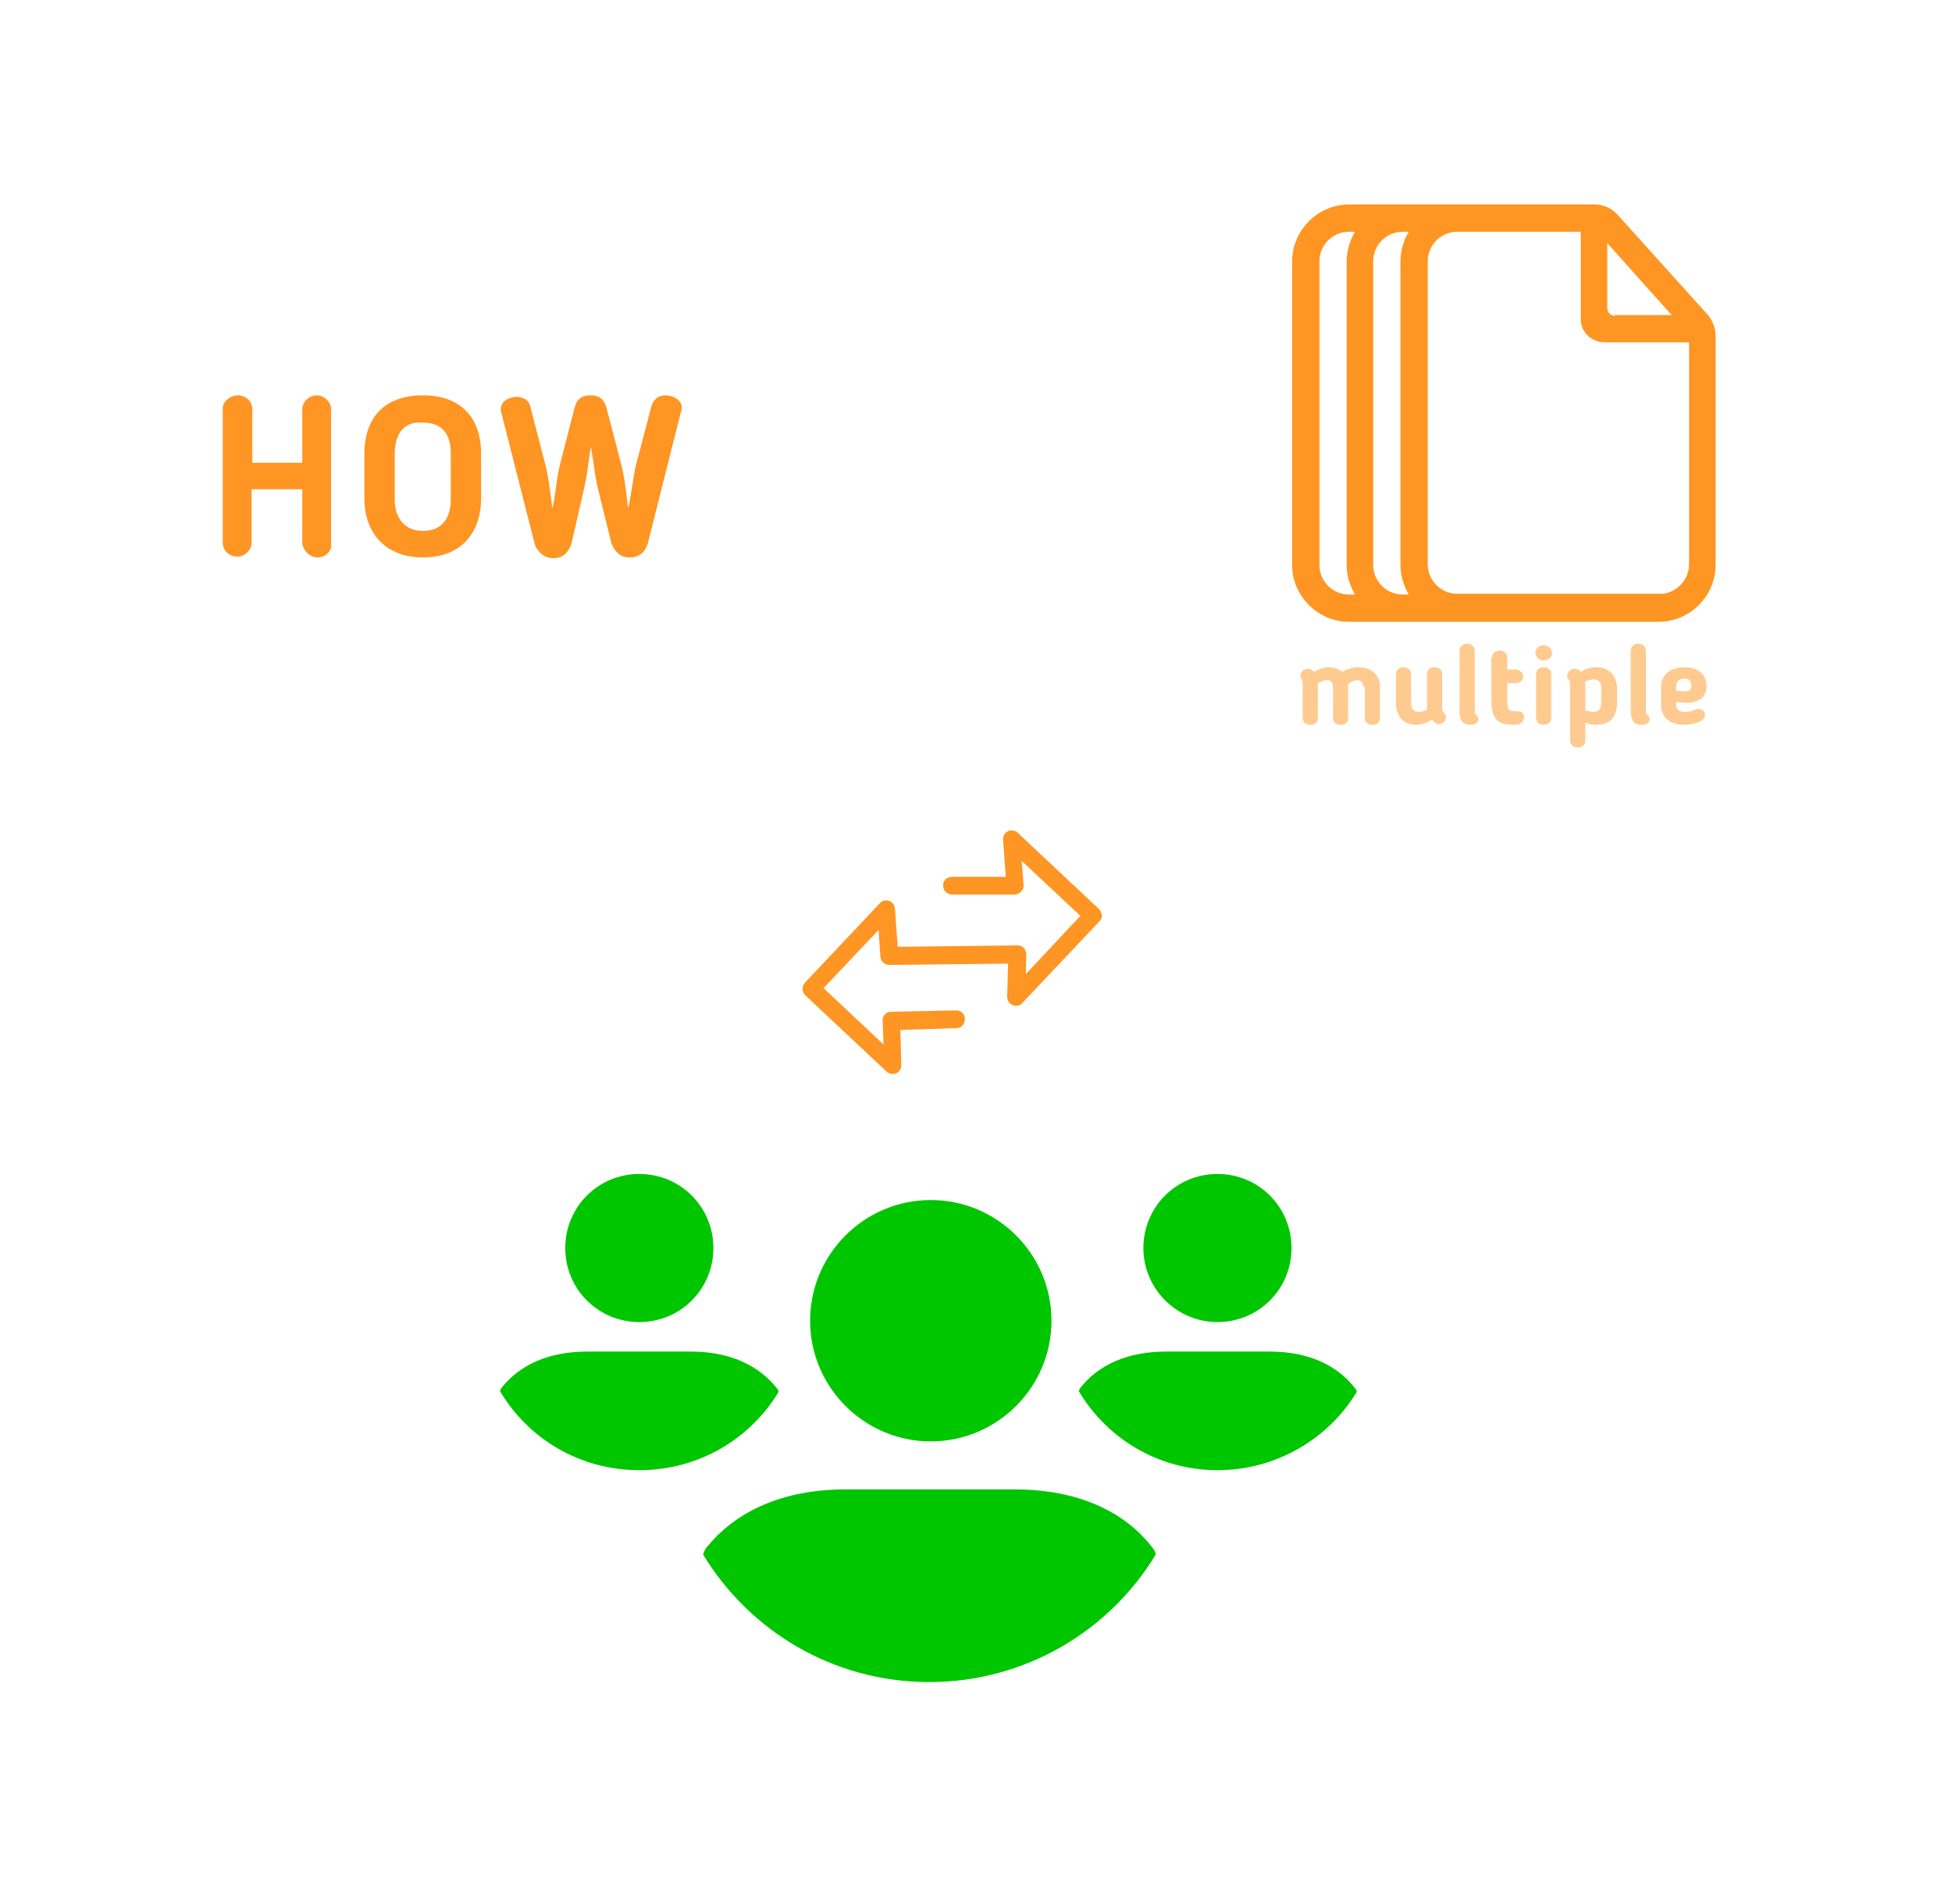 ﻿<?xml version="1.0" encoding="utf-8"?>
<!DOCTYPE svg PUBLIC "-//W3C//DTD SVG 1.1//EN" "http://www.w3.org/Graphics/SVG/1.1/DTD/svg11.dtd">
<svg width="1025" height="1000" xmlns="http://www.w3.org/2000/svg" xmlns:xlink="http://www.w3.org/1999/xlink" xmlns:xml="http://www.w3.org/XML/1998/namespace" version="1.1">
  <svg x="0" y="0" width="475" height="500" viewBox="0, 0, 68, 125.7" xml:space="preserve" id="Layer_1" enable-background="new 0 0 68 125.7" xmlns="http://www.w3.org/2000/svg" xmlns:xlink="http://www.w3.org/1999/xlink" xmlns:xml="http://www.w3.org/XML/1998/namespace" version="1.1">
    <g>
      <path d="M16.2 73.6 C16.7 73.6 17.3 73.4 17.6 73 C17.9 72.7 18.1 72.2 18 71.8 L18 54 C18 53.1 17.1 52.2 16.1 52.2 C15.1 52.2 14.2 53.1 14.2 54 L14.2 61.1 L7.6 61.1 L7.6 54 C7.6 53 6.7 52.2 5.7 52.2 C4.7 52.2 3.7 53 3.7 53.9 L3.7 71.7 C3.7 72.7 4.6 73.5 5.6 73.5 C6.6 73.5 7.5 72.6 7.5 71.7 L7.5 64.6 L14.2 64.6 L14.2 71.7 C14.3 72.7 15.2 73.6 16.2 73.6 z" style="fill:#FF9522;" />
      <path d="M30.1 52.2 C25.2 52.2 22.4 55 22.4 59.9 L22.4 65.8 C22.4 70.6 25.4 73.6 30.1 73.6 C35.8 73.6 37.8 69.6 37.8 65.9 L37.8 59.9 C37.8 55 35 52.2 30.1 52.2 z M33.8 65.9 C33.8 68.6 32.5 70.1 30.1 70.1 C27.8 70.1 26.4 68.5 26.4 65.9 L26.4 59.9 C26.4 58.4 26.8 57.3 27.5 56.6 C28.1 56 29 55.7 30.1 55.8 C32.6 55.8 33.8 57.2 33.8 59.9 L33.8 65.9 z" style="fill:#FF9522;" />
      <path d="M64.2 54.3 C64.3 54.1 64.3 54 64.3 53.9 C64.3 52.7 63 52.2 62.1 52.2 C61.2 52.2 60.5 52.8 60.3 53.6 L58.3 61.2 C58 62.3 57.9 63.4 57.7 64.5 C57.6 65.1 57.5 65.7 57.4 66.3 L57.2 67.1 L57.1 66.3 C56.9 64.4 56.7 62.9 56.3 61.3 L54.5 54.4 C54.2 53 53.7 52.2 52.3 52.2 C50.7 52.2 50.3 53 50 54.4 L48.2 61.4 C48 62.3 47.8 63.3 47.7 64.3 C47.6 65 47.5 65.7 47.4 66.3 L47.2 67.1 L47.1 66.3 C46.9 64.7 46.7 63 46.3 61.4 L44.3 53.7 C44.1 52.7 43.2 52.4 42.5 52.4 C41.5 52.4 40.4 53 40.4 54 C40.4 54 40.4 54.3 40.5 54.6 L44.9 71.9 C45.1 72.6 46 73.7 47.3 73.7 C48.8 73.7 49.3 72.8 49.7 71.9 L51.4 64.5 C51.6 63.5 51.8 62.6 51.9 61.6 C52 60.9 52.1 60.3 52.2 59.6 L52.3 59 L52.4 59.6 C52.5 60.2 52.6 60.9 52.7 61.5 C52.8 62.5 53 63.5 53.2 64.4 L55 71.7 C55.3 72.5 55.9 73.6 57.4 73.6 C58.6 73.6 59.4 73 59.8 71.8 L64.2 54.3 z" style="fill:#FF9522;" />
    </g>
  </svg>
  <svg x="550" y="0" width="475" height="500" viewBox="0, 0, 68, 125.7" xml:space="preserve" id="Layer_1#1" enable-background="new 0 0 68 125.7" xmlns="http://www.w3.org/2000/svg" xmlns:xlink="http://www.w3.org/1999/xlink" xmlns:xml="http://www.w3.org/XML/1998/namespace" version="1.1">
    <g id="Layer_1_00000017508270875717587870000016084312708746865847_" />
    <g id="sync_1_" />
    <g id="add_1_" />
    <g id="move_1_" />
    <g id="transfer_1_" />
    <g id="share_1_" />
    <g id="link_1_" />
    <g id="export_1_" />
    <g id="integrate_1_" />
    <g id="connect_1_" />
    <g id="copy_1_" />
    <g id="convert_1_" />
    <g id="push" />
    <g id="upload_1_" />
    <g id="download_1_" />
    <g id="migrate_1_" />
    <g id="import_export_1_" />
    <g id="create_shared_1_" />
    <g id="auto-sync_1_" />
    <g id="two-way_sync_1_" />
    <g id="one-way_two-way_sync_1_" />
    <g id="access_1_" />
    <g id="edit" />
    <g id="manage_1_" />
    <g id="update_1_" />
    <g id="open_1_" />
    <g id="display_1_" />
    <g id="use_1_" />
    <g id="get_1_" />
    <g>
      <g opacity="0.5">
        <path d="M16 90.7 C16 90.2 15.7 89.8 15.2 89.8 C14.8 89.8 14.4 90 14 90.3 C14 90.4 14 90.5 14 90.7 L14 94.8 C14 95.3 13.7 95.7 13 95.7 C12.3 95.7 12 95.3 12 94.8 L12 91 C12 90.3 11.9 89.8 11.2 89.8 C10.8 89.8 10.4 90 10 90.2 C10 90.2 10 90.3 10 90.4 L10 94.8 C10 95.3 9.7 95.7 9 95.7 C8.3 95.7 8 95.3 8 94.8 L8 90.4 C8 89.9 7.9 89.9 7.9 89.8 C7.7 89.5 7.7 89.4 7.7 89.2 C7.7 88.7 8.2 88.3 8.7 88.3 C9 88.3 9.3 88.5 9.5 88.7 C10.2 88.3 10.8 88.1 11.5 88.1 C12.1 88.1 12.7 88.3 13.2 88.7 C14 88.3 14.6 88.1 15.4 88.1 C17.1 88.1 18.2 89.2 18.2 90.7 L18.2 94.8 C18.2 95.3 17.9 95.7 17.2 95.7 C16.5 95.7 16.2 95.3 16.2 94.8 L16.2 90.7 z" style="fill:#FF9522;" />
        <path d="M23 95.7 C21.2 95.7 20.3 94.5 20.3 92.8 L20.3 89 C20.3 88.5 20.7 88.1 21.3 88.1 C21.9 88.1 22.3 88.5 22.3 89 L22.3 92.8 C22.3 93.5 22.6 94 23.3 94 C23.6 94 24 93.9 24.4 93.7 C24.4 93.6 24.4 93.5 24.4 93.4 L24.4 89 C24.4 88.5 24.7 88.1 25.4 88.1 C26.1 88.1 26.4 88.5 26.4 89 L26.4 93.7 C26.4 93.9 26.5 94 26.7 94.2 C26.8 94.3 26.9 94.5 26.9 94.7 C26.9 95.3 26.4 95.6 26 95.6 C25.6 95.6 25.3 95.4 25.1 95 C24.3 95.5 23.7 95.7 23 95.7 z" style="fill:#FF9522;" />
        <path d="M28.7 93.9 L28.7 85.9 C28.7 85.4 29.1 85 29.7 85 C30.3 85 30.7 85.4 30.7 85.9 L30.7 93.8 C30.7 94.1 30.7 94.2 30.9 94.4 C31 94.6 31.2 94.6 31.2 94.9 C31.2 95.4 30.8 95.7 30.1 95.7 C29.5 95.7 28.7 95.5 28.7 93.9 z" style="fill:#FF9522;" />
        <path d="M33 86.8 C33 86.3 33.4 85.9 34 85.9 C34.6 85.9 35 86.3 35 86.8 L35 88.4 L36.1 88.4 C36.6 88.4 37.1 88.8 37.1 89.3 C37.1 89.8 36.7 90.2 36.1 90.2 L35 90.2 L35 92.4 C35 93.5 35.1 93.9 35.8 93.9 C35.9 93.9 36 93.9 36 93.9 C36.9 93.9 37.2 94.1 37.2 94.7 C37.2 95.5 36.5 95.7 35.8 95.7 C33.5 95.7 32.9 94.6 32.9 92.6 L32.9 86.8 z" style="fill:#FF9522;" />
        <path d="M39.8 87.2 C39.2 87.2 38.7 86.7 38.7 86.2 C38.7 85.6 39.2 85.2 39.8 85.2 C40.4 85.2 40.9 85.7 40.9 86.2 C41 86.7 40.5 87.2 39.8 87.2 z M40.8 94.8 C40.8 95.3 40.4 95.7 39.8 95.7 C39.2 95.7 38.8 95.3 38.8 94.8 L38.8 89 C38.8 88.5 39.2 88.1 39.8 88.1 C40.4 88.1 40.8 88.5 40.8 89 L40.8 94.8 z" style="fill:#FF9522;" />
        <path d="M45.3 95.4 L45.3 97.8 C45.3 98.3 44.9 98.7 44.3 98.7 C43.7 98.7 43.3 98.3 43.3 97.8 L43.3 90.4 C43.3 90.1 43.3 89.9 43.1 89.7 C43 89.6 42.9 89.4 42.9 89.2 C42.9 88.7 43.4 88.3 43.9 88.3 C44.2 88.3 44.5 88.5 44.7 88.7 C45.4 88.3 46 88.1 46.8 88.1 C48.5 88.1 49.5 89.3 49.5 91 L49.5 92.7 C49.5 94.4 48.8 95.7 46.7 95.7 C46.1 95.7 45.8 95.6 45.3 95.4 z M45.3 93.8 C45.7 93.9 46.1 94 46.4 94 C47.1 94 47.4 93.6 47.4 92.6 L47.4 90.9 C47.4 90.1 47.1 89.7 46.4 89.7 C46.1 89.7 45.7 89.8 45.3 90 C45.3 90.1 45.3 90.2 45.3 90.3 L45.3 93.8 z" style="fill:#FF9522;" />
        <path d="M51.3 93.9 L51.3 85.9 C51.3 85.4 51.7 85 52.3 85 C52.9 85 53.3 85.4 53.3 85.9 L53.3 93.8 C53.3 94.1 53.3 94.2 53.5 94.4 C53.6 94.6 53.8 94.6 53.8 94.9 C53.8 95.4 53.4 95.7 52.7 95.7 C52.1 95.7 51.3 95.5 51.3 93.9 z" style="fill:#FF9522;" />
        <path d="M57.3 92.7 L57.3 93.2 C57.3 93.7 57.7 94 58.5 94 C59 94 59.3 93.9 59.8 93.7 C59.9 93.7 60 93.6 60.2 93.6 C60.9 93.6 61.1 94.1 61.1 94.4 C61.1 95.4 59.2 95.7 58.3 95.7 C56.4 95.7 55.3 94.6 55.3 93.1 L55.3 90.7 C55.3 89.2 56.4 88.1 58.4 88.1 C60.3 88.1 61.3 89.1 61.3 90.6 C61.3 92 60.4 92.8 58.5 92.8 C58.1 92.8 57.7 92.7 57.3 92.7 z M58.4 89.6 C57.7 89.6 57.3 90 57.3 90.6 L57.3 91.2 C57.8 91.2 58.2 91.3 58.4 91.3 C59 91.3 59.3 91.1 59.3 90.5 C59.3 89.9 59 89.6 58.4 89.6 z" style="fill:#FF9522;" />
      </g>
      <path d="M61.5 41.6 L49.6 28.4 C48.8 27.5 47.7 27 46.6 27 L14.1 27 C10 27 6.6 30.4 6.6 34.5 L6.6 74.6 C6.6 78.7 10 82.1 14.1 82.1 L55 82.1 C59.1 82.1 62.5 78.7 62.5 74.6 L62.5 44.3 C62.5 43.3 62.1 42.4 61.5 41.6 z M47.9 45.2 L59 45.2 L59 74.5 C59 76.5 57.5 78.1 55.6 78.4 L55.4 78.4 L28.4 78.4 C26.2 78.4 24.5 76.6 24.5 74.5 L24.5 34.5 C24.5 32.3 26.3 30.6 28.4 30.6 L44.7 30.6 L44.7 42 C44.6 43.8 46.1 45.2 47.9 45.2 z M49.2 41.7 C48.7 41.7 48.2 41.3 48.2 40.7 L48.2 32.1 L56.7 41.6 L49.2 41.6 z M20.9 34.5 L20.9 74.6 C20.9 76 21.3 77.3 22 78.5 L22 78.5 L21.2 78.5 C19 78.5 17.3 76.7 17.3 74.6 L17.3 34.5 C17.3 32.3 19.1 30.6 21.2 30.6 L22 30.6 C21.3 31.8 20.9 33.1 20.9 34.5 z M14.9 30.6 C14.2 31.8 13.8 33.1 13.8 34.5 L13.8 74.6 C13.8 76 14.2 77.3 14.9 78.5 L14.9 78.5 L14.1 78.5 C11.9 78.5 10.2 76.7 10.2 74.6 L10.2 34.5 C10.2 32.3 12 30.6 14.1 30.6 L14.9 30.6 L14.9 30.6 z" style="fill:#FF9522;" />
    </g>
  </svg>
  <svg x="250" y="500" width="475" height="500" viewBox="0, 0, 131.9, 125.7" xml:space="preserve" id="e6f81958-2d5b-412e-a3cb-33bdb9bdd74f" enable-background="new 0 0 131.9 125.7" xmlns="http://www.w3.org/2000/svg" xmlns:xlink="http://www.w3.org/1999/xlink" xmlns:xml="http://www.w3.org/XML/1998/namespace" version="1.1">
    <g>
      <g>
        <g>
          <path d="M48.7 47.2 C48.7 37.5 56.6 29.6 66.3 29.6 C76 29.6 83.9 37.5 83.9 47.2 C83.9 56.9 76 64.8 66.3 64.8 C56.6 64.8 48.7 56.9 48.7 47.2 z M78.5 71.8 L53.9 71.8 C44.7 71.8 37.8 75 33.5 80.4 C33.3 80.7 33.2 81 33.1 81.3 C39.9 92.5 52.1 99.9 66.1 99.9 C80.1 99.9 92.4 92.4 99.1 81.3 C99.1 81 98.9 80.7 98.7 80.4 C94.6 75 87.7 71.8 78.5 71.8 z M108.1 47.4 C114.1 47.4 118.9 42.6 118.9 36.6 C118.9 30.6 114.1 25.8 108.1 25.8 C102.1 25.8 97.3 30.6 97.3 36.6 C97.3 42.6 102.2 47.4 108.1 47.4 z M115.7 51.7 L100.6 51.7 C94.9 51.7 90.7 53.7 88.1 57 C88 57.2 87.9 57.3 87.9 57.5 C92 64.4 99.5 69 108.1 69 C116.7 69 124.3 64.4 128.4 57.6 C128.4 57.4 128.3 57.2 128.2 57.1 C125.6 53.7 121.4 51.7 115.7 51.7 z M23.8 47.4 C29.8 47.4 34.6 42.6 34.6 36.6 C34.6 30.6 29.8 25.8 23.8 25.8 C17.8 25.8 13 30.6 13 36.6 C13 42.6 17.8 47.4 23.8 47.4 z M31.3 51.7 L16.2 51.7 C10.5 51.7 6.3 53.7 3.7 57 C3.6 57.2 3.5 57.3 3.5 57.5 C7.6 64.4 15.1 69 23.8 69 C32.5 69 40 64.4 44.1 57.6 C44.1 57.4 44 57.2 43.9 57.1 C41.2 53.7 37 51.7 31.3 51.7 z" style="fill:#00C600;" />
        </g>
      </g>
    </g>
  </svg>
  <svg x="350" y="350" width="300" height="300" viewBox="0, 0, 68, 125.7" xml:space="preserve" id="Layer_1#2" enable-background="new 0 0 68 125.7" xmlns="http://www.w3.org/2000/svg" xmlns:xlink="http://www.w3.org/1999/xlink" xmlns:xml="http://www.w3.org/XML/1998/namespace" version="1.1">
    <g id="Layer_1_00000017508270875717587870000016084312708746865847_" />
    <g id="sync_1_" />
    <g id="add_1_" />
    <g id="move_1_" />
    <g id="transfer_1_" />
    <g id="share_1_" />
    <g id="link_1_" />
    <g id="export_1_" />
    <g id="integrate_1_" />
    <g id="connect_1_" />
    <g id="copy_1_" />
    <g id="convert_1_" />
    <g id="push" />
    <g id="upload_1_" />
    <g id="download_1_" />
    <g id="migrate_1_" />
    <g id="import_export_1_" />
    <g id="create_shared_1_" />
    <g id="auto-sync_1_" />
    <g id="two-way_sync_1_" />
    <g id="one-way_two-way_sync_1_" />
    <g id="access_1_" />
    <g id="edit" />
    <g id="manage_1_" />
    <g id="update_1_" />
    <g id="open_1_" />
    <g id="display_1_" />
    <g id="use_1_" />
    <g id="get_1_" />
    <path d="M66.9 54.6 L66.9 54.6 C66.8 54.1 66.6 53.7 66.3 53.4 L48.4 36.6 C47.6 35.9 46.4 35.9 45.7 36.7 C45.3 37.1 45.1 37.7 45.2 38.2 L45.8 46.3 L34 46.3 C33.5 46.3 33 46.5 32.6 46.8 C32.2 47.2 32 47.6 32 48.2 C32 49.3 32.8 50.1 33.9 50.2 L47.7 50.2 C47.7 50.2 47.7 50.2 47.7 50.2 C48.2 50.2 48.7 50 49.1 49.6 C49.5 49.2 49.7 48.8 49.7 48.2 L49.3 42.8 L62.2 54.9 L50.2 67.7 L50.3 63.4 C50.3 62.9 50.1 62.4 49.8 62 C49.4 61.6 49 61.4 48.4 61.4 L22 61.7 L21.4 53.3 C21.3 52.2 20.4 51.4 19.4 51.5 C18.9 51.5 18.4 51.7 18.1 52.1 L1.6 69.6 C0.9 70.4 0.9 71.5 1.6 72.3 L19.6 89.2 C20 89.5 20.4 89.7 20.9 89.7 C21.4 89.7 22 89.5 22.3 89.1 C22.6 88.7 22.8 88.3 22.8 87.8 L22.6 80 L34.9 79.6 C36 79.6 36.8 78.7 36.8 77.6 C36.8 77.1 36.6 76.6 36.2 76.2 C35.8 75.8 35.3 75.7 34.8 75.7 L20.5 76 C19.5 76 18.6 76.9 18.7 78 L18.9 83.2 L5.7 70.8 L17.8 58 L18.2 63.9 C18.3 64.9 19.1 65.7 20.2 65.7 L46.3 65.4 L46.1 72.7 C46.1 73.8 46.9 74.6 48 74.7 C48.6 74.7 49.1 74.5 49.4 74.1 L66.3 56.2 C66.8 55.7 67 55.2 66.9 54.6 z" style="fill:#FF9522;" />
  </svg>
</svg>